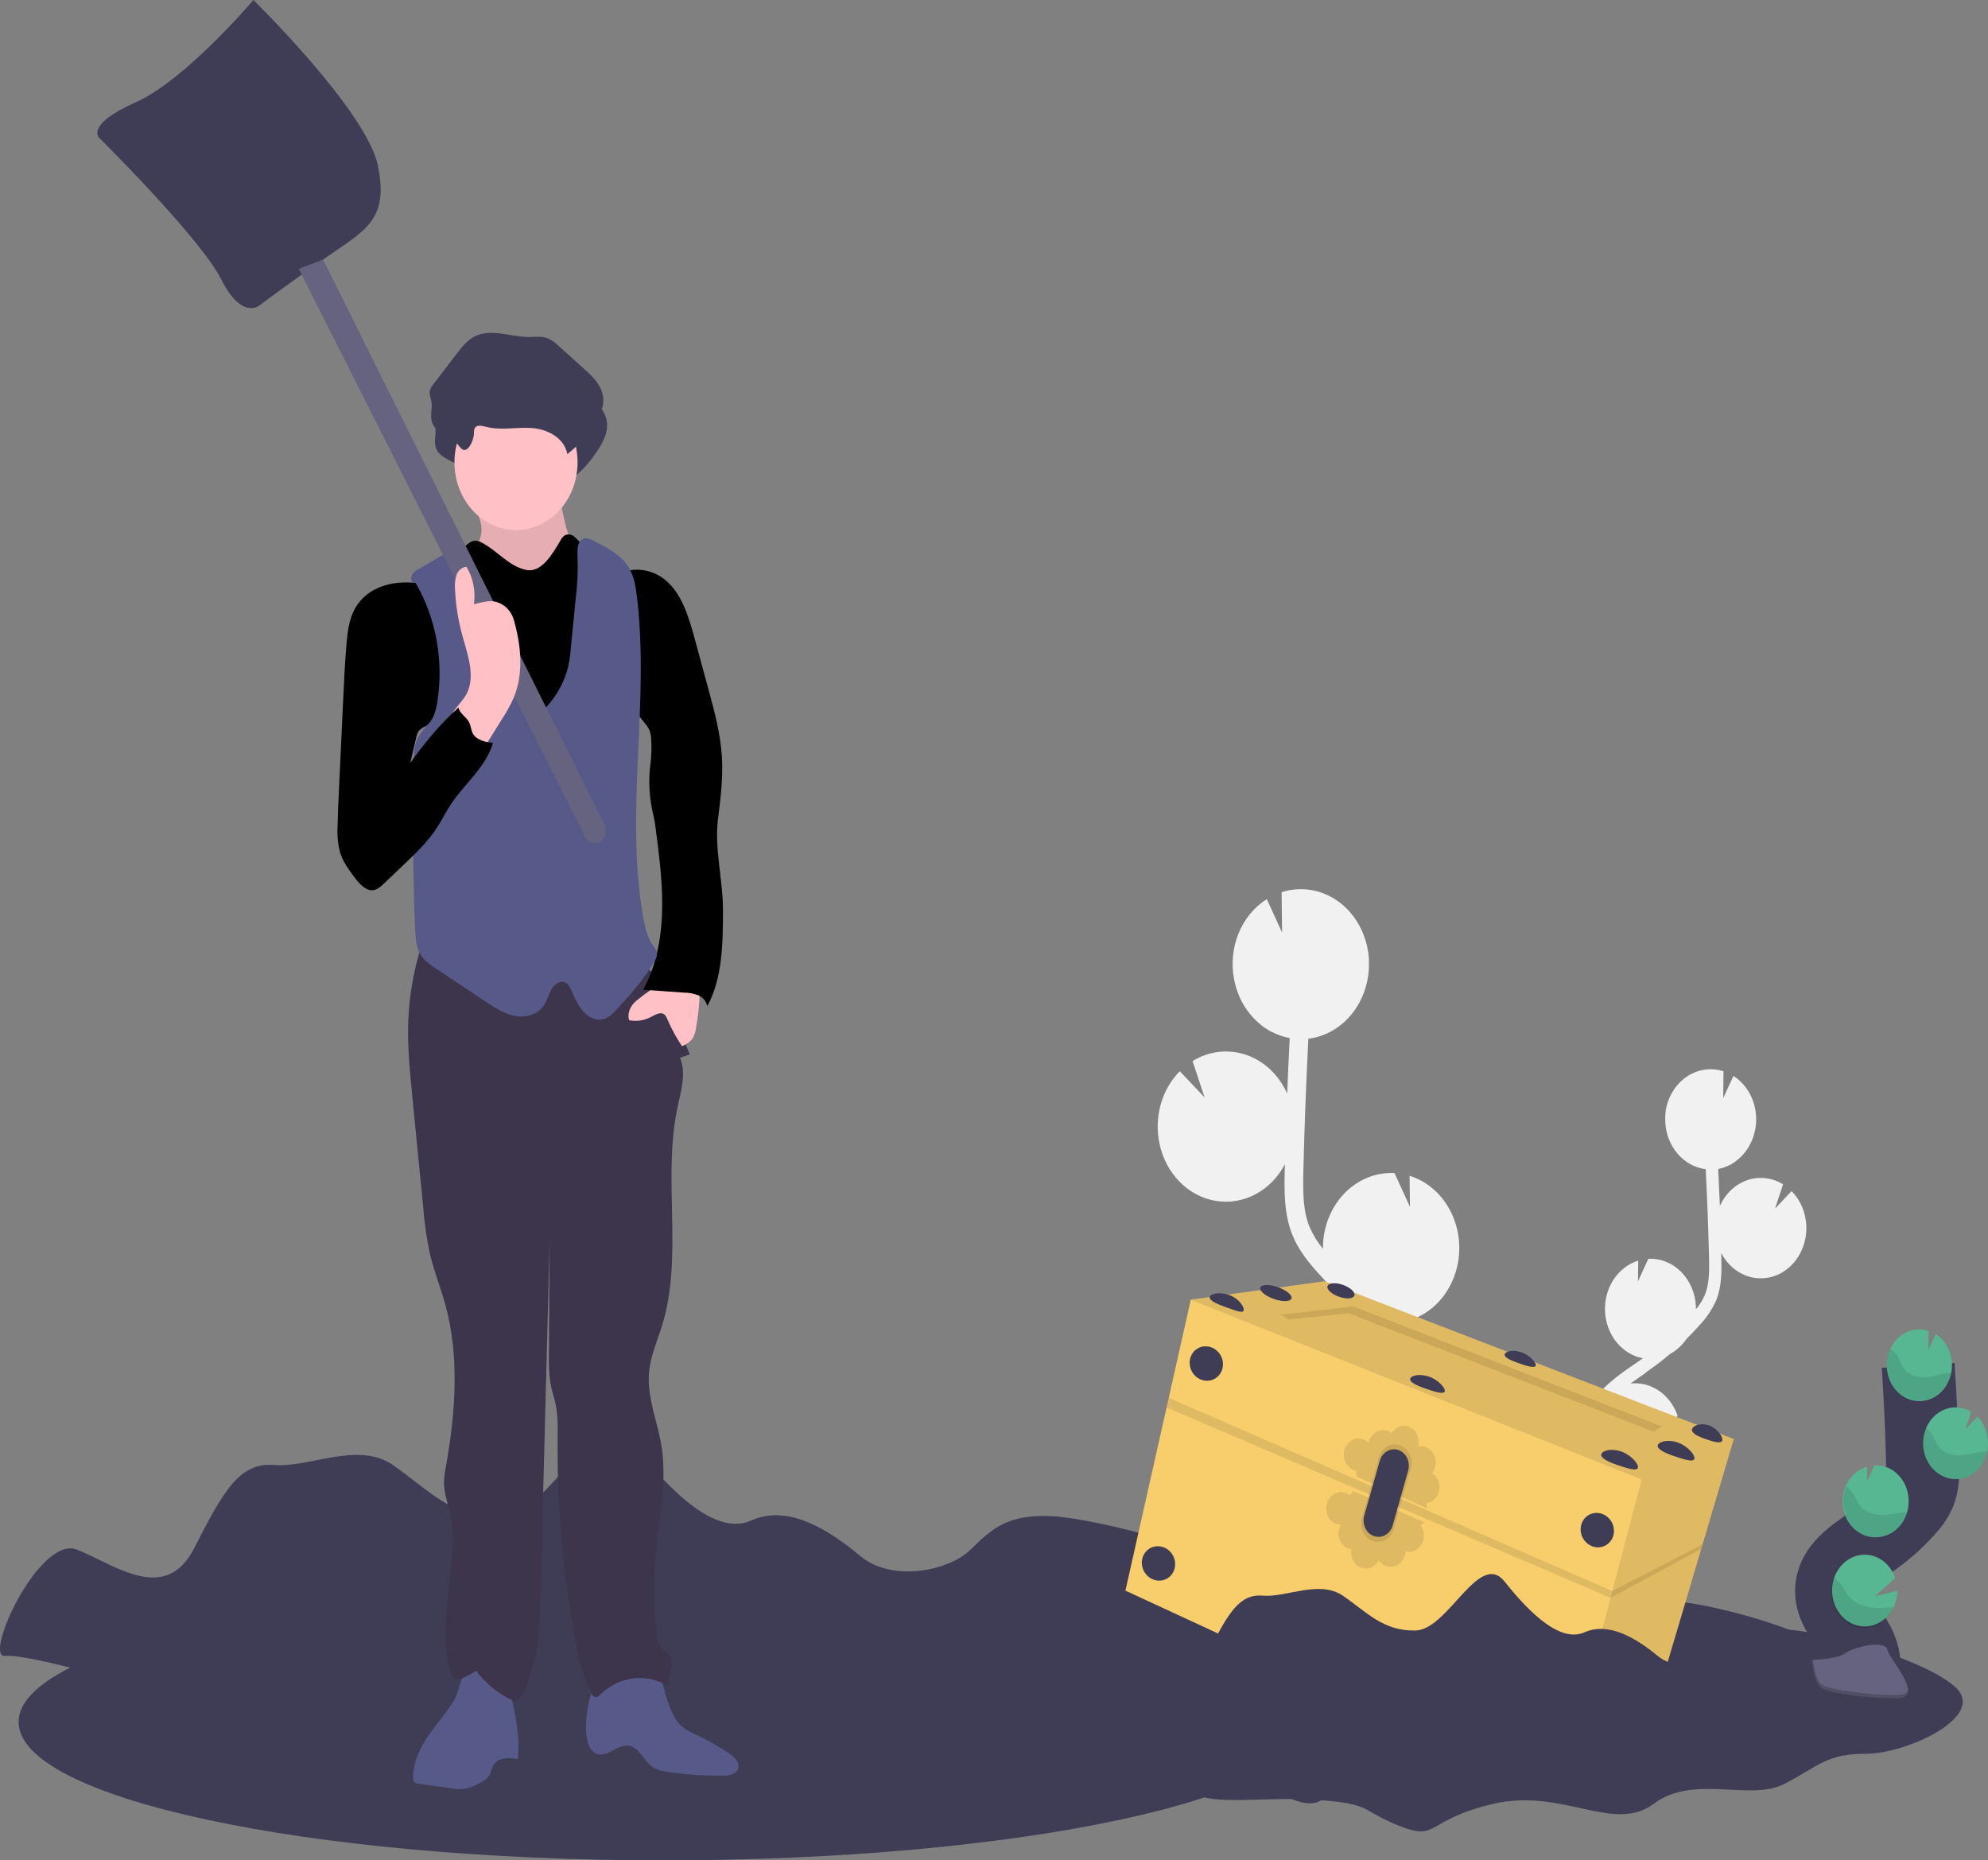 <svg width="109" height="102" viewBox="0 0 109 102" fill="none" xmlns="http://www.w3.org/2000/svg">
<rect x="0" y="0" width="109" height="102" fill="#808080" stroke="none"/>
<g clip-path="url(#clip0)">
<path d="M36.383 102C55.914 102 71.747 98.603 71.747 94.413C71.747 90.223 55.914 86.826 36.383 86.826C16.852 86.826 1.019 90.223 1.019 94.413C1.019 98.603 16.852 102 36.383 102Z" fill="#3F3D56"/>
<path d="M8.075 92.587C8.075 92.587 1.518 90.647 0.281 90.79C-0.956 90.933 2.155 84.136 4.227 84.965C6.299 85.794 9.062 87.974 10.641 84.895C12.22 81.815 13.106 80.157 15.03 80.323C16.954 80.489 19.619 78.998 21.541 80.323C23.464 81.648 24.814 83.282 27.47 83.212C30.125 83.141 32.643 76.511 34.711 79.164C36.779 81.816 39.26 84.243 41.205 83.36C43.149 82.478 45.368 83.804 47.144 85.296C48.919 86.788 52.028 86.125 53.212 84.965C54.395 83.804 55.285 82.975 57.8 83.138C60.315 83.301 68.308 85.294 71.269 87.775C74.23 90.256 67.421 93.412 64.164 93.412C60.907 93.412 60.316 94.406 57.504 95.898C54.691 97.39 50.099 95.069 46.847 97.556C43.596 100.043 39.443 96.23 33.825 97.556C28.208 98.882 29.385 100.705 26.128 99.383C22.871 98.061 24.056 97.556 19.32 97.227C14.583 96.899 9.404 98.056 8.96 95.901C8.515 93.746 5.558 93.249 3.781 92.585C2.004 91.922 8.075 92.587 8.075 92.587Z" fill="#3F3D56"/>
<path d="M89.746 74.704L90.002 74.525L90.077 74.471C89.518 74.367 89.008 74.056 88.631 73.59C88.254 73.124 88.032 72.53 88.002 71.907C87.973 71.284 88.137 70.668 88.467 70.161C88.798 69.654 89.276 69.287 89.822 69.118L89.809 70.251L90.375 69.019C90.702 69.002 91.03 69.056 91.338 69.179C91.647 69.301 91.93 69.489 92.173 69.732C92.415 69.975 92.612 70.269 92.751 70.595C92.891 70.922 92.97 71.275 92.985 71.636C92.985 71.689 92.985 71.74 92.985 71.792C93.185 71.553 93.351 71.284 93.478 70.991C93.718 70.403 93.722 69.738 93.704 68.929C93.666 67.327 93.603 65.713 93.522 64.103C92.931 64.031 92.383 63.729 91.977 63.253C91.57 62.776 91.332 62.155 91.304 61.502C91.3 61.419 91.3 61.336 91.304 61.253C91.304 61.232 91.304 61.211 91.304 61.192C91.304 61.111 91.316 61.033 91.327 60.954C91.326 60.941 91.326 60.929 91.327 60.916C91.336 60.85 91.349 60.785 91.363 60.721C91.363 60.697 91.374 60.673 91.379 60.649C91.397 60.579 91.416 60.509 91.439 60.441C91.447 60.419 91.455 60.398 91.464 60.375C91.481 60.325 91.501 60.276 91.521 60.226C91.531 60.201 91.541 60.174 91.553 60.149L91.562 60.129C91.826 59.556 92.264 59.102 92.801 58.848C93.337 58.593 93.938 58.554 94.498 58.736L94.482 60.209L95.041 58.993C95.403 59.222 95.707 59.549 95.925 59.941C96.143 60.334 96.267 60.781 96.287 61.241C96.297 61.479 96.279 61.718 96.232 61.95C96.232 61.97 96.222 61.988 96.218 62.008C96.214 62.028 96.201 62.081 96.192 62.116C96.183 62.151 96.168 62.207 96.154 62.257C96.14 62.306 96.134 62.324 96.122 62.358C96.111 62.391 96.085 62.453 96.066 62.498C96.055 62.525 96.044 62.553 96.033 62.581C96.001 62.651 95.966 62.722 95.929 62.789C95.917 62.813 95.901 62.835 95.889 62.858C95.862 62.903 95.835 62.949 95.806 62.998C95.776 63.047 95.769 63.052 95.749 63.077C95.73 63.102 95.695 63.153 95.665 63.189C95.636 63.226 95.623 63.24 95.601 63.265C95.58 63.291 95.54 63.336 95.507 63.369L95.442 63.437L95.328 63.541L95.269 63.591C95.209 63.639 95.149 63.684 95.085 63.732L95.05 63.754C94.997 63.79 94.943 63.822 94.888 63.851L94.816 63.886C94.772 63.909 94.725 63.931 94.678 63.95L94.597 63.982C94.551 64 94.505 64.016 94.457 64.03L94.373 64.053C94.322 64.067 94.27 64.079 94.217 64.089H94.207C94.241 64.769 94.272 65.448 94.299 66.127C94.448 65.791 94.657 65.491 94.915 65.247C95.173 65.003 95.473 64.82 95.798 64.708C96.122 64.596 96.464 64.559 96.802 64.598C97.14 64.637 97.468 64.751 97.764 64.934L97.323 66.266L98.231 65.307C98.718 65.796 99.008 66.478 99.038 67.203C99.049 67.458 99.028 67.713 98.974 67.961C98.861 68.498 98.604 68.986 98.235 69.36C97.867 69.734 97.404 69.978 96.908 70.059C96.412 70.139 95.905 70.054 95.454 69.813C95.003 69.573 94.628 69.188 94.378 68.71C94.378 68.778 94.378 68.85 94.378 68.916C94.395 69.63 94.415 70.518 94.092 71.304C93.861 71.816 93.55 72.278 93.173 72.67C92.946 72.924 92.711 73.17 92.471 73.409C92.233 73.759 91.924 74.041 91.568 74.234C91.172 74.569 90.763 74.883 90.34 75.177L90.119 75.353C89.882 75.516 89.638 75.682 89.399 75.855L89.527 75.844C90.056 75.817 90.579 75.975 91.021 76.297C91.463 76.618 91.8 77.086 91.984 77.632L90.424 79.037L92.141 78.599C92.14 79.063 92.032 79.518 91.828 79.924C91.623 80.329 91.329 80.671 90.973 80.918C90.616 81.165 90.209 81.309 89.788 81.336C89.367 81.364 88.947 81.274 88.567 81.075C88.606 81.126 88.645 81.18 88.683 81.233L88.91 81.545C89.932 82.961 90.209 84.305 89.706 85.329L89.094 84.965C89.583 83.967 88.848 82.692 88.365 82.014C88.292 81.912 88.217 81.809 88.142 81.707C87.493 80.82 86.758 79.814 86.776 78.581C86.788 76.721 88.429 75.602 89.746 74.704Z" fill="#F1F1F1"/>
<path d="M77.407 72.832L77.015 72.562C76.977 72.537 76.94 72.51 76.903 72.483C77.739 72.325 78.502 71.859 79.066 71.162C79.63 70.464 79.961 69.576 80.006 68.643C80.05 67.711 79.805 66.789 79.311 66.03C78.817 65.271 78.103 64.72 77.286 64.466L77.305 66.162L76.459 64.317H76.449C75.958 64.292 75.468 64.374 75.006 64.557C74.544 64.741 74.119 65.022 73.756 65.386C73.393 65.75 73.099 66.189 72.89 66.679C72.681 67.168 72.562 67.698 72.539 68.237C72.539 68.316 72.539 68.393 72.539 68.471C72.24 68.113 71.991 67.708 71.8 67.269C71.442 66.39 71.435 65.394 71.463 64.178C71.519 61.779 71.614 59.361 71.736 56.951C72.62 56.843 73.44 56.392 74.048 55.678C74.657 54.965 75.014 54.036 75.056 53.058C75.056 52.932 75.056 52.808 75.056 52.684V52.592C75.048 52.472 75.038 52.354 75.021 52.238C75.021 52.218 75.021 52.2 75.012 52.18C74.997 52.082 74.978 51.985 74.956 51.888C74.948 51.851 74.941 51.816 74.932 51.78C74.905 51.674 74.877 51.572 74.843 51.469C74.832 51.435 74.82 51.403 74.807 51.369C74.78 51.294 74.752 51.221 74.721 51.148C74.705 51.108 74.689 51.07 74.673 51.032C74.668 51.023 74.664 51.013 74.66 51.003C74.361 50.354 73.911 49.804 73.356 49.409C72.801 49.014 72.16 48.788 71.5 48.755C71.085 48.734 70.669 48.789 70.269 48.918L70.294 51.125L69.457 49.298C68.769 49.731 68.224 50.395 67.902 51.193C67.581 51.99 67.499 52.88 67.67 53.733C67.67 53.761 67.684 53.789 67.691 53.818C67.702 53.873 67.715 53.926 67.728 53.98C67.74 54.033 67.766 54.12 67.786 54.184C67.807 54.247 67.817 54.285 67.835 54.334C67.859 54.407 67.888 54.474 67.918 54.549C67.934 54.591 67.95 54.633 67.968 54.674C68.015 54.779 68.066 54.883 68.122 54.984C68.141 55.021 68.163 55.055 68.183 55.088C68.224 55.157 68.264 55.229 68.311 55.291C68.338 55.331 68.367 55.369 68.395 55.409C68.423 55.448 68.478 55.523 68.523 55.577L68.618 55.691C68.663 55.745 68.711 55.797 68.759 55.847L68.858 55.947C68.912 56 68.97 56.052 69.029 56.101C69.058 56.127 69.086 56.153 69.117 56.179C69.205 56.25 69.295 56.319 69.39 56.381C69.408 56.394 69.427 56.403 69.445 56.415C69.524 56.465 69.604 56.514 69.686 56.555L69.795 56.608C69.862 56.642 69.93 56.675 70 56.703C70.041 56.721 70.082 56.736 70.128 56.752C70.197 56.777 70.267 56.801 70.337 56.822L70.465 56.859C70.543 56.878 70.621 56.895 70.698 56.911H70.714C70.661 57.928 70.615 58.945 70.576 59.962C70.353 59.459 70.039 59.01 69.653 58.645C69.267 58.28 68.817 58.005 68.331 57.838C67.845 57.671 67.333 57.615 66.827 57.673C66.32 57.732 65.83 57.903 65.386 58.178L66.047 60.17L64.688 58.734C64.327 59.097 64.034 59.535 63.827 60.022C63.62 60.51 63.502 61.037 63.48 61.575C63.463 61.956 63.495 62.338 63.575 62.709C63.745 63.512 64.13 64.24 64.681 64.799C65.233 65.358 65.924 65.722 66.665 65.843C67.406 65.964 68.163 65.838 68.838 65.479C69.513 65.121 70.075 64.547 70.45 63.833C70.45 63.937 70.45 64.041 70.441 64.143C70.416 65.213 70.384 66.542 70.868 67.729C71.196 68.534 71.725 69.186 72.246 69.772C72.586 70.154 72.937 70.523 73.298 70.879C73.652 71.403 74.115 71.827 74.647 72.115C75.243 72.616 75.857 73.085 76.488 73.52L76.884 73.79C77.239 74.033 77.604 74.283 77.962 74.541C77.899 74.541 77.834 74.527 77.772 74.525C76.98 74.484 76.197 74.721 75.535 75.202C74.873 75.683 74.368 76.384 74.092 77.202L76.427 79.294L73.857 78.64C73.858 79.335 74.019 80.02 74.326 80.628C74.632 81.237 75.074 81.75 75.609 82.12C76.145 82.49 76.757 82.705 77.388 82.745C78.019 82.784 78.649 82.647 79.219 82.346C79.16 82.425 79.103 82.503 79.045 82.583C78.93 82.741 78.816 82.897 78.704 83.051C77.184 85.171 76.761 87.182 77.513 88.716L78.43 88.172C77.697 86.679 78.799 84.768 79.522 83.762C79.63 83.609 79.742 83.456 79.856 83.301C80.828 81.974 81.928 80.468 81.899 78.621C81.836 75.852 79.381 74.182 77.407 72.832Z" fill="#F1F1F1"/>
<path d="M58.468 94.07C58.468 94.07 54.049 92.784 53.217 92.878C52.385 92.972 54.48 88.475 55.875 89.022C57.27 89.57 59.133 91.015 60.197 88.976C61.26 86.938 61.856 85.84 63.155 85.95C64.453 86.059 66.245 85.072 67.541 85.95C68.837 86.828 69.746 87.908 71.536 87.862C73.326 87.816 75.02 83.427 76.415 85.181C77.811 86.936 79.479 88.545 80.789 87.96C82.099 87.376 83.598 88.254 84.792 89.242C85.985 90.229 88.082 89.791 88.877 89.022C89.672 88.254 90.274 87.706 91.969 87.816C93.665 87.925 99.048 89.242 101.042 90.888C103.037 92.535 98.45 94.618 96.256 94.618C94.063 94.618 93.663 95.277 91.769 96.265C89.874 97.253 86.783 95.716 84.59 97.362C82.397 99.009 79.605 96.484 75.815 97.362C72.026 98.24 72.824 99.447 70.629 98.569C68.435 97.691 69.234 97.362 66.044 97.143C62.853 96.924 59.363 97.691 59.063 96.265C58.763 94.839 56.765 94.509 55.574 94.07C54.383 93.632 58.468 94.07 58.468 94.07Z" fill="#3F3D56"/>
<path d="M95.062 78.9L93.352 84.67L93.278 84.921L90.414 94.582L85.512 98.228L61.706 87.211L63.962 77.172L64.082 76.643L65.289 71.269L65.292 71.257L72.62 70.248L95.062 78.9Z" fill="#F8CE6D"/>
<path opacity="0.1" d="M95.062 78.9L90.414 94.582L85.512 98.228L90.012 81.114L65.289 71.269L65.292 71.257L72.62 70.248L95.062 78.9Z" fill="black"/>
<path opacity="0.1" d="M70.631 72.346L70.236 72.081L74.191 71.625L91.135 78.217L90.658 78.492L73.942 72.005L70.631 72.346Z" fill="black"/>
<path opacity="0.1" d="M93.352 84.67L88.403 87.231L64.081 76.643L63.961 77.172L88.305 87.608L93.278 84.921" fill="black"/>
<path d="M67.019 75.06C67.159 74.566 66.879 74.031 66.394 73.865C65.909 73.699 65.403 73.966 65.263 74.46C65.124 74.954 65.404 75.489 65.889 75.655C66.374 75.82 66.879 75.554 67.019 75.06Z" fill="#3F3D56"/>
<path d="M88.456 84.194C88.595 83.7 88.315 83.165 87.83 82.999C87.346 82.833 86.84 83.1 86.7 83.594C86.561 84.088 86.841 84.623 87.325 84.789C87.81 84.955 88.316 84.688 88.456 84.194Z" fill="#3F3D56"/>
<path d="M85.068 95.538C85.207 95.044 84.927 94.509 84.443 94.343C83.958 94.178 83.452 94.444 83.312 94.938C83.173 95.433 83.453 95.968 83.938 96.133C84.422 96.299 84.928 96.033 85.068 95.538Z" fill="#3F3D56"/>
<path d="M64.396 86.02C64.536 85.526 64.256 84.991 63.771 84.825C63.286 84.66 62.78 84.926 62.641 85.42C62.501 85.915 62.781 86.45 63.266 86.615C63.751 86.781 64.257 86.514 64.396 86.02Z" fill="#3F3D56"/>
<path d="M68.189 71.847C68.138 72.029 67.728 71.847 67.207 71.667C66.686 71.487 66.28 71.29 66.331 71.105C66.382 70.919 66.872 70.824 67.393 71.002C67.914 71.181 68.241 71.664 68.189 71.847Z" fill="#3F3D56"/>
<path d="M70.811 71.189C70.862 71.006 70.521 70.728 70.048 70.566C69.576 70.404 69.151 70.421 69.099 70.604C69.048 70.786 69.389 71.065 69.862 71.226C70.335 71.388 70.76 71.371 70.811 71.189Z" fill="#3F3D56"/>
<path d="M79.214 76.289C79.163 76.472 78.651 76.303 78.154 76.133C77.658 75.963 77.271 75.774 77.322 75.591C77.373 75.408 77.844 75.31 78.343 75.474C78.842 75.639 79.267 76.104 79.214 76.289Z" fill="#3F3D56"/>
<path d="M89.805 80.475C89.748 80.68 89.204 80.501 88.677 80.322C88.149 80.142 87.74 79.935 87.797 79.73C87.854 79.525 88.359 79.4 88.886 79.58C89.413 79.76 89.864 80.27 89.805 80.475Z" fill="#3F3D56"/>
<path d="M92.902 79.983C92.844 80.188 92.301 80.01 91.774 79.83C91.246 79.65 90.835 79.444 90.894 79.238C90.953 79.033 91.456 78.908 91.983 79.088C92.51 79.268 92.96 79.778 92.902 79.983Z" fill="#3F3D56"/>
<path d="M94.429 78.981C94.371 79.186 93.919 79.04 93.487 78.891C93.056 78.742 92.721 78.562 92.773 78.357C92.826 78.152 93.261 78.001 93.697 78.149C94.132 78.298 94.487 78.776 94.429 78.981Z" fill="#3F3D56"/>
<path d="M84.202 74.876C84.156 75.039 83.691 74.888 83.249 74.735C82.808 74.582 82.454 74.411 82.501 74.248C82.549 74.085 82.97 73.991 83.417 74.142C83.864 74.294 84.246 74.712 84.202 74.876Z" fill="#3F3D56"/>
<path d="M74.262 71.024C74.314 70.842 74.024 70.581 73.616 70.442C73.208 70.302 72.836 70.337 72.784 70.519C72.733 70.702 73.022 70.963 73.43 71.102C73.838 71.241 74.211 71.207 74.262 71.024Z" fill="#3F3D56"/>
<path opacity="0.1" d="M78.885 81.804C78.939 81.611 78.932 81.403 78.865 81.215C78.797 81.027 78.674 80.87 78.514 80.77C78.59 80.675 78.647 80.563 78.681 80.442C78.723 80.296 78.729 80.14 78.699 79.99C78.67 79.84 78.605 79.701 78.512 79.586C78.419 79.472 78.3 79.386 78.168 79.337C78.036 79.288 77.894 79.278 77.757 79.307C77.811 79.103 77.797 78.885 77.717 78.692C77.637 78.498 77.496 78.343 77.321 78.254C77.146 78.165 76.948 78.147 76.762 78.205C76.577 78.263 76.416 78.392 76.309 78.57C76.206 78.487 76.085 78.433 75.959 78.411C75.832 78.39 75.703 78.402 75.581 78.447C75.46 78.492 75.35 78.567 75.26 78.668C75.17 78.769 75.104 78.892 75.066 79.026C75.066 79.046 75.057 79.064 75.053 79.082L75.025 79.098C74.936 79.009 74.829 78.944 74.713 78.906C74.597 78.868 74.476 78.86 74.357 78.881C74.237 78.902 74.124 78.953 74.025 79.028C73.926 79.104 73.844 79.203 73.784 79.318C73.724 79.434 73.689 79.562 73.68 79.695C73.672 79.827 73.69 79.96 73.734 80.083C73.779 80.207 73.848 80.318 73.936 80.408C74.024 80.499 74.13 80.566 74.245 80.605C74.287 80.62 74.329 80.63 74.373 80.636L74.383 80.962L78.246 82.7L78.221 82.419C78.373 82.397 78.516 82.327 78.634 82.218C78.751 82.109 78.838 81.965 78.885 81.804Z" fill="black"/>
<path opacity="0.1" d="M77.982 84.594C77.899 84.775 77.763 84.919 77.596 85.003C77.429 85.087 77.241 85.106 77.063 85.056C77.058 85.182 77.029 85.306 76.977 85.419C76.93 85.523 76.864 85.616 76.784 85.692C76.703 85.769 76.61 85.827 76.51 85.863C76.409 85.9 76.303 85.914 76.197 85.906C76.091 85.897 75.988 85.866 75.893 85.814C75.775 85.748 75.673 85.651 75.596 85.532C75.505 85.719 75.357 85.865 75.178 85.942C74.999 86.02 74.801 86.024 74.619 85.955C74.437 85.885 74.284 85.747 74.187 85.564C74.09 85.381 74.055 85.166 74.089 84.958C74 84.944 73.914 84.915 73.834 84.871C73.643 84.765 73.498 84.58 73.43 84.357C73.363 84.133 73.379 83.89 73.475 83.679L73.501 83.627L73.49 83.595C73.374 83.591 73.259 83.559 73.155 83.501C72.963 83.394 72.818 83.207 72.751 82.983C72.684 82.758 72.701 82.513 72.798 82.302C72.895 82.091 73.064 81.931 73.269 81.857C73.473 81.783 73.696 81.802 73.888 81.909C73.925 81.93 73.962 81.954 73.996 81.981L74.208 81.754L78.094 83.464L77.899 83.647C77.993 83.78 78.051 83.939 78.065 84.107C78.08 84.275 78.051 84.444 77.982 84.594Z" fill="black"/>
<path opacity="0.1" d="M75.61 79.891L74.671 83.238C74.602 83.484 74.621 83.749 74.724 83.979C74.826 84.21 75.006 84.389 75.224 84.479C75.341 84.526 75.465 84.547 75.588 84.54C75.712 84.534 75.834 84.499 75.945 84.439C76.056 84.379 76.155 84.294 76.236 84.19C76.317 84.086 76.377 83.966 76.414 83.835L77.353 80.487C77.388 80.357 77.4 80.221 77.386 80.086C77.373 79.951 77.335 79.82 77.274 79.702C77.214 79.584 77.132 79.481 77.034 79.398C76.936 79.316 76.823 79.256 76.704 79.223C76.478 79.159 76.24 79.194 76.036 79.318C75.833 79.442 75.68 79.647 75.61 79.891Z" fill="black"/>
<path d="M75.651 80.095L74.799 83.096C74.737 83.316 74.754 83.554 74.846 83.761C74.938 83.968 75.099 84.128 75.296 84.208C75.4 84.25 75.511 84.269 75.622 84.263C75.733 84.256 75.842 84.225 75.942 84.171C76.041 84.117 76.13 84.041 76.202 83.948C76.275 83.855 76.329 83.747 76.362 83.63L77.208 80.628C77.241 80.511 77.252 80.388 77.24 80.266C77.228 80.144 77.194 80.026 77.14 79.92C77.085 79.813 77.012 79.72 76.923 79.645C76.835 79.571 76.734 79.517 76.626 79.487C76.424 79.433 76.21 79.466 76.029 79.579C75.848 79.692 75.713 79.877 75.651 80.095Z" fill="#3F3D56"/>
<path d="M64.55 95.606C64.55 95.606 60.131 94.319 59.299 94.415C58.467 94.51 60.562 90.01 61.957 90.559C63.352 91.109 65.215 92.55 66.279 90.512C67.342 88.473 67.938 87.377 69.237 87.487C70.535 87.596 72.328 86.609 73.623 87.487C74.919 88.365 75.828 89.444 77.618 89.397C79.408 89.351 81.102 84.962 82.499 86.718C83.895 88.475 85.563 90.08 86.873 89.497C88.183 88.914 89.681 89.791 90.874 90.779C92.066 91.766 94.165 91.326 94.959 90.559C95.753 89.792 96.355 89.242 98.05 89.351C99.745 89.461 105.129 90.779 107.123 92.424C109.117 94.069 104.532 96.155 102.337 96.155C100.142 96.155 99.745 96.813 97.851 97.801C95.956 98.788 92.864 97.253 90.671 98.898C88.477 100.543 85.685 98.021 81.896 98.898C78.107 99.775 78.905 100.983 76.712 100.106C74.518 99.229 75.315 98.898 72.124 98.679C68.934 98.46 65.444 99.228 65.145 97.801C64.846 96.373 62.853 96.046 61.656 95.606C60.458 95.166 64.55 95.606 64.55 95.606Z" fill="#3F3D56"/>
<path d="M102.055 91.908C102.438 91.134 102.004 90.184 101.508 89.495C101.013 88.805 100.408 88.09 100.421 87.206C100.44 85.941 101.659 85.195 102.633 84.524C103.357 84.027 104.023 83.437 104.62 82.766C104.87 82.509 105.077 82.204 105.23 81.867C105.432 81.372 105.427 80.81 105.414 80.269C105.372 78.466 105.291 76.663 105.17 74.862" stroke="#3F3D56" stroke-width="4" stroke-miterlimit="10"/>
<path d="M107.022 74.763C107.009 74.433 106.92 74.112 106.764 73.83C106.607 73.547 106.389 73.313 106.129 73.148L105.728 74.022L105.741 72.964C105.549 72.902 105.349 72.875 105.15 72.885C104.797 72.904 104.457 73.038 104.174 73.269C103.89 73.501 103.675 73.819 103.556 74.185C103.437 74.551 103.418 74.947 103.504 75.324C103.589 75.701 103.774 76.042 104.035 76.304C104.296 76.565 104.621 76.736 104.97 76.794C105.319 76.853 105.676 76.796 105.996 76.631C106.316 76.466 106.584 76.201 106.767 75.868C106.95 75.536 107.039 75.152 107.024 74.763H107.022Z" fill="#57B793"/>
<path d="M103.827 88.109C103.639 88.51 103.332 88.828 102.956 89.009C102.581 89.19 102.16 89.224 101.765 89.104C101.37 88.984 101.024 88.719 100.785 88.352C100.547 87.985 100.43 87.539 100.454 87.089C100.479 86.639 100.644 86.212 100.92 85.879C101.197 85.546 101.57 85.328 101.975 85.262C102.38 85.195 102.794 85.284 103.147 85.513C103.5 85.743 103.771 86.099 103.914 86.522L102.794 87.529L104.026 87.216C104.025 87.527 103.957 87.833 103.827 88.109Z" fill="#57B793"/>
<path d="M102.942 84.281C102.497 84.315 102.057 84.165 101.707 83.859C101.358 83.554 101.124 83.116 101.053 82.632C100.982 82.147 101.079 81.651 101.323 81.24C101.568 80.829 101.943 80.534 102.375 80.413L102.366 81.225L102.771 80.341C103.006 80.328 103.242 80.366 103.464 80.453C103.686 80.541 103.89 80.675 104.064 80.85C104.239 81.024 104.38 81.235 104.48 81.47C104.58 81.705 104.637 81.959 104.648 82.218C104.658 82.446 104.632 82.674 104.571 82.891C104.463 83.279 104.249 83.622 103.957 83.87C103.665 84.119 103.311 84.263 102.942 84.281Z" fill="#57B793"/>
<path d="M107.292 81.096C107.017 81.107 106.743 81.048 106.492 80.923C106.241 80.799 106.02 80.612 105.845 80.378C105.67 80.144 105.547 79.869 105.485 79.574C105.423 79.279 105.423 78.972 105.487 78.677C105.55 78.383 105.674 78.108 105.85 77.875C106.026 77.642 106.248 77.456 106.499 77.333C106.751 77.21 107.025 77.152 107.3 77.165C107.575 77.177 107.843 77.259 108.085 77.405L107.768 78.36L108.419 77.672C108.768 78.023 108.976 78.513 108.997 79.033C109.006 79.216 108.991 79.399 108.953 79.577C108.864 79.995 108.654 80.369 108.354 80.643C108.054 80.918 107.681 81.076 107.292 81.096Z" fill="#57B793"/>
<path opacity="0.1" d="M106.781 75.289C106.368 75.338 105.965 75.48 105.55 75.508C105.136 75.536 104.68 75.428 104.418 75.073C104.276 74.882 104.205 74.64 104.086 74.43C103.973 74.236 103.817 74.075 103.634 73.963C103.526 74.211 103.467 74.482 103.46 74.758C103.453 75.033 103.499 75.308 103.594 75.562C103.69 75.817 103.833 76.047 104.015 76.237C104.196 76.427 104.412 76.573 104.648 76.665C104.884 76.757 105.135 76.794 105.385 76.772C105.635 76.751 105.878 76.672 106.098 76.541C106.318 76.409 106.511 76.229 106.664 76.01C106.816 75.791 106.925 75.54 106.984 75.272C106.917 75.275 106.849 75.281 106.781 75.289Z" fill="black"/>
<path opacity="0.1" d="M107.292 81.096C106.983 81.111 106.677 81.038 106.401 80.885C106.126 80.731 105.891 80.502 105.72 80.22C105.548 79.937 105.446 79.611 105.423 79.272C105.4 78.933 105.456 78.593 105.587 78.286C105.73 78.389 105.853 78.522 105.95 78.678C106.078 78.89 106.156 79.136 106.306 79.33C106.585 79.691 107.061 79.809 107.494 79.788C107.926 79.767 108.344 79.63 108.77 79.587C108.83 79.587 108.898 79.577 108.952 79.576C108.863 79.993 108.653 80.368 108.354 80.643C108.054 80.917 107.681 81.076 107.292 81.096Z" fill="black"/>
<path opacity="0.1" d="M102.942 84.281C102.636 84.297 102.332 84.227 102.057 84.077C101.783 83.926 101.549 83.701 101.377 83.422C101.204 83.144 101.1 82.821 101.074 82.485C101.047 82.149 101.1 81.812 101.226 81.504C101.375 81.611 101.505 81.747 101.609 81.905C101.748 82.121 101.835 82.371 101.992 82.571C102.295 82.94 102.803 83.071 103.261 83.06C103.72 83.049 104.132 82.929 104.572 82.891C104.464 83.28 104.25 83.622 103.958 83.871C103.666 84.12 103.311 84.263 102.942 84.281Z" fill="black"/>
<path opacity="0.1" d="M103.827 88.109C103.633 88.586 103.275 88.958 102.832 89.144C102.389 89.33 101.896 89.315 101.463 89.102C101.03 88.888 100.692 88.495 100.523 88.007C100.353 87.519 100.367 86.977 100.561 86.501C100.708 86.607 100.84 86.737 100.953 86.887C101.124 87.115 101.237 87.374 101.433 87.589C101.8 87.986 102.391 88.151 102.918 88.164C103.222 88.165 103.525 88.147 103.827 88.109Z" fill="black"/>
<path d="M99.352 91.016C99.352 91.016 100.767 90.968 101.193 90.634C101.62 90.3 103.364 89.902 103.475 90.437C103.586 90.972 105.599 93.107 104.003 93.115C102.407 93.124 100.293 92.843 99.868 92.553C99.443 92.264 99.352 91.016 99.352 91.016Z" fill="#656380"/>
<path opacity="0.2" d="M104.035 92.93C102.438 92.944 100.325 92.648 99.9 92.368C99.576 92.15 99.447 91.371 99.403 91.012H99.356C99.356 91.012 99.445 92.268 99.867 92.557C100.288 92.847 102.405 93.129 104.002 93.119C104.463 93.119 104.621 92.935 104.613 92.668C104.546 92.826 104.375 92.925 104.035 92.93Z" fill="black"/>
<path d="M26.197 25.174C26.188 25.072 26.202 24.969 26.237 24.873C26.34 24.671 26.611 24.726 26.815 24.784C27.637 25.011 28.503 24.805 29.348 24.858C30.193 24.911 31.147 25.376 31.317 26.29C31.931 25.811 32.46 25.212 32.878 24.524C33.113 24.137 33.317 23.695 33.285 23.231C33.239 22.562 32.73 22.062 32.258 21.638L30.853 20.373C30.669 20.186 30.455 20.037 30.223 19.932C29.898 19.81 29.544 19.867 29.201 19.867C28.18 19.867 27.086 19.356 26.174 19.867C25.791 20.082 25.508 20.451 25.232 20.81L23.976 22.447C23.881 22.551 23.812 22.68 23.776 22.822C23.74 23.022 23.833 23.218 23.865 23.419C23.925 23.785 23.781 24.174 23.892 24.525C24.074 25.108 24.716 25.191 25.11 25.524C25.256 25.649 25.486 26.07 25.66 26.066C25.971 26.062 26.188 25.442 26.197 25.174Z" fill="#3F3D56"/>
<path d="M26.404 29.083C26.39 29.538 26.149 29.943 25.916 30.32C25.606 30.823 25.278 31.346 24.788 31.627C27.252 33.059 30.122 33.392 32.803 32.557C33.233 32.417 33.741 32.124 33.716 31.631C33.205 31.478 32.676 31.319 32.242 30.981C31.724 30.576 31.382 29.947 31.161 29.295C30.94 28.643 30.828 27.946 30.673 27.267C30.663 27.198 30.636 27.133 30.594 27.079C30.524 27.024 30.438 26.999 30.352 27.009L28.651 26.975C27.953 26.975 27.195 26.957 26.546 27.283C25.739 27.69 26.427 28.327 26.404 29.083Z" fill="#FFC0C6"/>
<path opacity="0.1" d="M26.404 29.083C26.39 29.538 26.149 29.943 25.916 30.32C25.606 30.823 25.278 31.346 24.788 31.627C27.252 33.059 30.122 33.392 32.803 32.557C33.233 32.417 33.741 32.124 33.716 31.631C33.205 31.478 32.676 31.319 32.242 30.981C31.724 30.576 31.382 29.947 31.161 29.295C30.94 28.643 30.828 27.946 30.673 27.267C30.663 27.198 30.636 27.133 30.594 27.079C30.524 27.024 30.438 26.999 30.352 27.009L28.651 26.975C27.953 26.975 27.195 26.957 26.546 27.283C25.739 27.69 26.427 28.327 26.404 29.083Z" fill="black"/>
<path d="M24.924 93.182C24.506 93.885 23.958 94.479 23.498 95.149C23.039 95.82 22.655 96.601 22.649 97.439C22.643 97.493 22.648 97.547 22.663 97.598C22.679 97.649 22.704 97.696 22.738 97.734C22.79 97.772 22.85 97.793 22.913 97.795L24.687 98.045C24.957 98.097 25.232 98.107 25.504 98.076C25.797 98.012 26.08 97.899 26.342 97.74C26.542 97.654 26.716 97.508 26.845 97.319C26.93 97.164 26.953 96.974 27.035 96.817C27.281 96.341 27.902 96.362 28.395 96.445C28.536 94.996 28.172 93.552 27.811 92.15C27.796 92.064 27.762 91.983 27.713 91.914C27.648 91.846 27.569 91.797 27.482 91.773C27.057 91.62 26.029 91.02 25.671 91.301C25.41 91.509 25.137 92.81 24.924 93.182Z" fill="#575A88"/>
<path d="M33.481 96.039C33.822 95.863 34.186 95.637 34.553 95.73C35.072 95.858 35.303 96.532 35.743 96.854C36.014 97.055 36.348 97.114 36.671 97.16C37.666 97.302 38.669 97.367 39.671 97.355C39.992 97.355 40.395 97.271 40.473 96.934C40.551 96.597 40.256 96.328 39.994 96.153C39.426 95.769 38.834 95.43 38.222 95.14C37.922 95.017 37.637 94.851 37.377 94.645C36.939 94.256 36.726 93.646 36.531 93.066C36.374 92.599 36.23 91.592 35.908 91.239C35.555 90.859 35.082 91.112 34.64 91.218C33.953 91.384 33.149 91.499 32.707 92.178C32.061 93.171 31.564 97.015 33.481 96.039Z" fill="#575A88"/>
<path d="M23.33 51.205C22.744 52.793 22.421 54.485 22.378 56.198C22.347 57.478 22.472 58.754 22.598 60.027C22.8 62.087 23.003 64.148 23.206 66.209C23.271 67.066 23.394 67.916 23.573 68.753C23.793 69.687 24.152 70.579 24.409 71.498C25.203 74.362 24.977 77.45 24.452 80.388C24.382 80.71 24.346 81.04 24.342 81.371C24.358 81.867 24.531 82.339 24.644 82.82C25.331 85.749 23.75 89.001 24.782 91.811C24.808 91.912 24.865 91.999 24.944 92.057C24.995 92.079 25.051 92.088 25.106 92.085C25.161 92.083 25.215 92.068 25.265 92.042C25.559 91.929 25.841 91.782 26.107 91.603C26.663 92.343 27.38 92.915 28.193 93.265C28.798 93.101 28.912 92.292 29.11 91.641C29.26 91.179 29.383 90.707 29.477 90.227C29.565 89.638 29.61 89.042 29.611 88.445L30.135 68.164L30.096 74.353C30.078 74.854 30.107 75.356 30.182 75.851C30.259 76.263 30.399 76.657 30.479 77.069C30.593 77.658 30.579 78.267 30.574 78.87C30.542 82.445 30.839 86.014 31.461 89.523C31.665 90.672 31.91 91.832 32.433 92.851C32.45 92.898 32.476 92.94 32.508 92.975C32.541 93.011 32.58 93.038 32.623 93.056C32.734 93.083 32.836 92.986 32.92 92.9C33.425 92.409 34.055 92.103 34.724 92.023C35.394 91.943 36.069 92.093 36.657 92.453C36.545 91.858 37.061 91.165 36.692 90.713C36.586 90.582 36.427 90.519 36.309 90.405C36.074 90.184 36.018 89.813 35.984 89.475C35.84 87.968 35.84 86.448 35.984 84.941C36.164 83.057 36.569 81.157 36.27 79.293C36.053 77.94 35.469 76.624 35.585 75.262C35.661 74.349 36.047 73.507 36.312 72.638C37.472 68.836 36.312 64.599 37.151 60.696C37.344 59.799 37.635 58.83 37.285 57.994L37.818 57.816L36.712 55.038C36.477 54.446 36.232 53.838 35.818 53.383C35.124 52.623 34.086 52.419 33.117 52.259L25.235 50.906C24.536 50.781 23.594 50.491 23.33 51.205Z" fill="#3C354C"/>
<path d="M28.292 29.063C30.156 29.063 31.667 27.401 31.667 25.35C31.667 23.299 30.156 21.636 28.292 21.636C26.429 21.636 24.918 23.299 24.918 25.35C24.918 27.401 26.429 29.063 28.292 29.063Z" fill="#FFC0C6"/>
<path d="M26.453 29.771C26.289 29.665 26.096 29.627 25.909 29.666C25.817 29.702 25.731 29.753 25.654 29.819L24.058 31.05C23.829 31.206 23.625 31.402 23.454 31.631C23.181 32.04 23.137 32.584 23.173 33.09C23.252 34.23 23.671 35.307 23.898 36.422C24.125 37.538 24.125 38.811 23.472 39.704C23.359 39.832 23.265 39.979 23.193 40.138C23.154 40.275 23.137 40.417 23.141 40.56C23.117 41.094 23.128 41.629 23.172 42.161C23.243 42.849 23.427 43.516 23.527 44.197C23.701 45.358 23.654 46.548 23.79 47.71C23.784 47.787 23.792 47.866 23.815 47.939C23.838 48.013 23.875 48.081 23.923 48.138C23.971 48.196 24.029 48.241 24.094 48.273C24.159 48.304 24.229 48.32 24.3 48.319C25.089 48.446 25.886 48.504 26.684 48.492C27.607 48.492 28.529 48.436 29.45 48.383L33.645 48.139C33.705 48.148 33.766 48.142 33.823 48.122C33.881 48.102 33.934 48.068 33.978 48.023C34.022 47.979 34.057 47.924 34.08 47.862C34.103 47.801 34.114 47.735 34.111 47.669C34.479 45.727 34.849 43.75 34.676 41.778C34.563 40.504 34.226 39.269 33.91 38.038C33.654 37.04 33.409 35.994 33.601 34.978C33.728 34.308 34.039 33.688 34.119 33.011C34.166 32.658 34.138 32.299 34.038 31.96C33.938 31.622 33.768 31.313 33.542 31.058C33.072 30.562 32.387 30.374 31.918 29.877C31.79 29.716 31.649 29.566 31.499 29.43C31.423 29.363 31.331 29.32 31.233 29.308C31.136 29.296 31.038 29.313 30.949 29.36C30.863 29.427 30.791 29.515 30.74 29.617C30.331 30.299 29.718 31.425 28.857 31.248C27.925 31.064 27.274 30.207 26.453 29.771Z" fill="black"/>
<path d="M34.884 54.875C34.585 55.121 34.363 55.558 34.501 55.938C34.907 56.018 35.325 55.954 35.696 55.756C35.935 55.628 36.232 55.448 36.439 55.634C36.506 55.705 36.558 55.791 36.591 55.886C36.815 56.408 37.086 56.904 37.4 57.366C37.627 57.248 37.866 57.119 38.003 56.887C38.085 56.729 38.139 56.555 38.16 56.374C38.24 55.922 38.299 55.466 38.337 55.007C38.364 54.674 38.369 54.304 38.162 54.057C37.275 53.004 35.62 54.269 34.884 54.875Z" fill="#FFC0C6"/>
<path d="M25.987 23.78C25.978 23.678 25.991 23.576 26.026 23.481C26.13 23.279 26.4 23.34 26.605 23.39C27.427 23.619 28.292 23.412 29.138 23.466C29.983 23.519 30.936 23.984 31.106 24.897C31.721 24.418 32.25 23.82 32.669 23.131C32.904 22.745 33.108 22.302 33.076 21.839C33.03 21.17 32.521 20.67 32.048 20.245L30.644 18.981C30.459 18.794 30.246 18.645 30.013 18.541C29.689 18.419 29.334 18.477 28.992 18.477C27.971 18.477 26.877 17.965 25.965 18.477C25.582 18.693 25.299 19.061 25.022 19.421L23.767 21.058C23.672 21.161 23.602 21.29 23.565 21.431C23.529 21.631 23.622 21.829 23.655 22.028C23.714 22.394 23.571 22.784 23.681 23.135C23.864 23.718 24.507 23.8 24.9 24.134C25.047 24.259 25.276 24.681 25.451 24.675C25.761 24.67 25.978 24.05 25.987 23.78Z" fill="#3F3D56"/>
<path d="M34.32 31.312C34.673 31.221 35.04 31.211 35.397 31.283C35.754 31.356 36.093 31.509 36.393 31.734C37.358 32.462 37.755 33.791 38.091 35.024L38.843 37.791C39.172 39.003 39.504 40.227 39.581 41.49C39.651 42.638 39.508 43.787 39.365 44.926C39.167 46.504 39.633 48.234 39.639 49.825C39.639 51.652 39.629 53.589 38.784 55.164C38.749 55.027 38.684 54.9 38.595 54.796C38.507 54.691 38.396 54.612 38.273 54.564C38.029 54.472 37.772 54.425 37.514 54.424L35.267 54.265C35.458 53.909 35.623 53.536 35.76 53.151C36.621 50.715 36.291 47.992 35.947 45.407C35.92 45.16 35.878 44.916 35.82 44.676C35.593 43.754 35.541 42.791 35.668 41.845C35.719 41.418 35.732 40.986 35.707 40.556C35.703 40.374 35.668 40.195 35.604 40.027C35.538 39.89 35.454 39.763 35.356 39.651L34.902 39.089C34.865 37.389 34.622 35.676 34.382 33.996C34.266 33.107 34.245 32.206 34.32 31.312Z" fill="black"/>
<path d="M29.905 38.819C27.722 36.955 26.268 34.245 25.84 31.242C25.766 30.71 25.573 30.014 25.084 30.032C24.936 30.05 24.794 30.105 24.668 30.193L22.896 31.238C22.769 31.294 22.661 31.393 22.587 31.519C22.471 31.769 22.636 32.057 22.777 32.29C23.731 33.878 23.799 35.894 23.837 37.796C23.848 38.358 23.852 38.95 23.606 39.441C23.405 39.839 23.057 40.131 22.873 40.54C22.701 40.924 22.693 41.368 22.688 41.796C22.652 44.853 22.616 47.915 22.762 50.969C22.784 51.43 22.817 51.913 23.04 52.304C23.248 52.665 23.592 52.898 23.924 53.119L26.611 54.906C27.122 55.247 27.653 55.594 28.244 55.704C28.835 55.813 29.51 55.628 29.85 55.084C30.015 54.82 30.087 54.498 30.246 54.23C30.404 53.962 30.707 53.744 30.976 53.863C31.168 53.948 31.272 54.168 31.359 54.372C31.53 54.761 31.709 55.16 31.988 55.465C32.268 55.77 32.673 55.975 33.057 55.886C33.389 55.806 33.648 55.53 33.887 55.266C34.625 54.452 35.37 53.627 35.913 52.642C35.991 52.528 36.032 52.388 36.028 52.245C35.993 52.106 35.925 51.979 35.83 51.88C35.49 51.422 35.356 50.822 35.255 50.24C34.245 44.395 35.672 38.32 34.886 32.434C34.797 31.759 34.6 31.14 34.141 30.683C33.681 30.226 33.109 29.936 32.546 29.652C32.361 29.559 32.149 29.463 31.96 29.548C31.648 29.688 31.646 30.162 31.669 30.531C31.696 31.288 31.662 32.047 31.567 32.797L31.293 35.578C31.266 36.002 31.194 36.422 31.078 36.828C30.837 37.585 30.434 38.268 29.905 38.819Z" fill="#575A88"/>
<path d="M14.252 16.729C14.252 16.729 13.277 17.6 12.127 15.315C10.977 13.031 5.422 7.54 5.422 7.54C5.422 7.54 4.703 6.817 7.434 5.611C10.165 4.406 13.894 0 13.894 0C13.894 0 20.117 6.088 20.726 9.103C21.334 12.118 20.002 12.629 17.714 14.231C15.426 15.832 14.252 16.729 14.252 16.729Z" fill="#3F3D56"/>
<path d="M32.085 45.885L16.382 14.741L17.715 14.231L33.153 45.24C33.192 45.318 33.216 45.405 33.224 45.494C33.232 45.583 33.224 45.672 33.2 45.758C33.176 45.844 33.138 45.923 33.086 45.992C33.033 46.061 32.969 46.117 32.897 46.158C32.756 46.238 32.593 46.254 32.441 46.203C32.289 46.152 32.162 46.038 32.085 45.885Z" fill="#656380"/>
<path d="M25.637 37.934C26.048 36.966 25.627 35.849 25.346 34.826C25.122 34.013 24.989 33.173 24.949 32.325C24.922 32.058 24.949 31.788 25.028 31.534C25.07 31.408 25.143 31.298 25.24 31.217C25.337 31.135 25.453 31.086 25.574 31.075C25.941 31.678 26.087 32.412 25.984 33.129C26.222 33.061 26.463 33.009 26.707 32.973C27.022 32.926 27.343 33.004 27.612 33.192C27.881 33.379 28.08 33.666 28.176 34C28.581 35.427 28.719 36.95 28.154 38.285C27.975 38.68 27.766 39.058 27.53 39.416L26.299 41.394C26.215 41.535 26.112 41.675 25.964 41.699C25.816 41.723 25.661 41.575 25.553 41.439C25.179 40.974 24.515 40.297 24.587 39.656C24.66 39.016 25.392 38.503 25.637 37.934Z" fill="#FFC0C6"/>
<path d="M22.793 31.967C21.543 31.811 20.111 32.183 19.458 33.372C19.13 33.972 19.048 34.691 18.991 35.388C18.91 36.364 18.863 37.344 18.818 38.322L18.577 43.469C18.547 44.085 18.52 44.702 18.509 45.317C18.48 45.798 18.527 46.281 18.648 46.744C18.803 47.243 19.109 47.665 19.414 48.075C19.72 48.485 20.101 48.908 20.549 48.789C20.733 48.722 20.899 48.609 21.036 48.458L22.057 47.486C22.752 46.83 23.454 46.164 23.982 45.341C24.238 44.945 24.447 44.516 24.705 44.123C25.463 42.965 26.63 42.087 27.03 40.73C26.647 40.707 26.09 40.568 25.914 40.194C25.821 39.996 25.808 39.76 25.705 39.571C25.548 39.281 25.194 39.124 25.142 38.792C24.138 39.682 23.298 40.714 22.496 41.823L22.822 40.431C22.845 40.3 22.894 40.176 22.966 40.069C23.08 39.959 23.21 39.87 23.349 39.804C23.746 39.54 23.897 38.993 23.977 38.49C24.336 36.229 23.913 33.902 22.793 31.967Z" fill="black"/>
</g>
<defs>
<clipPath id="clip0">
<rect width="109" height="102" fill="white"/>
</clipPath>
</defs>
</svg>
